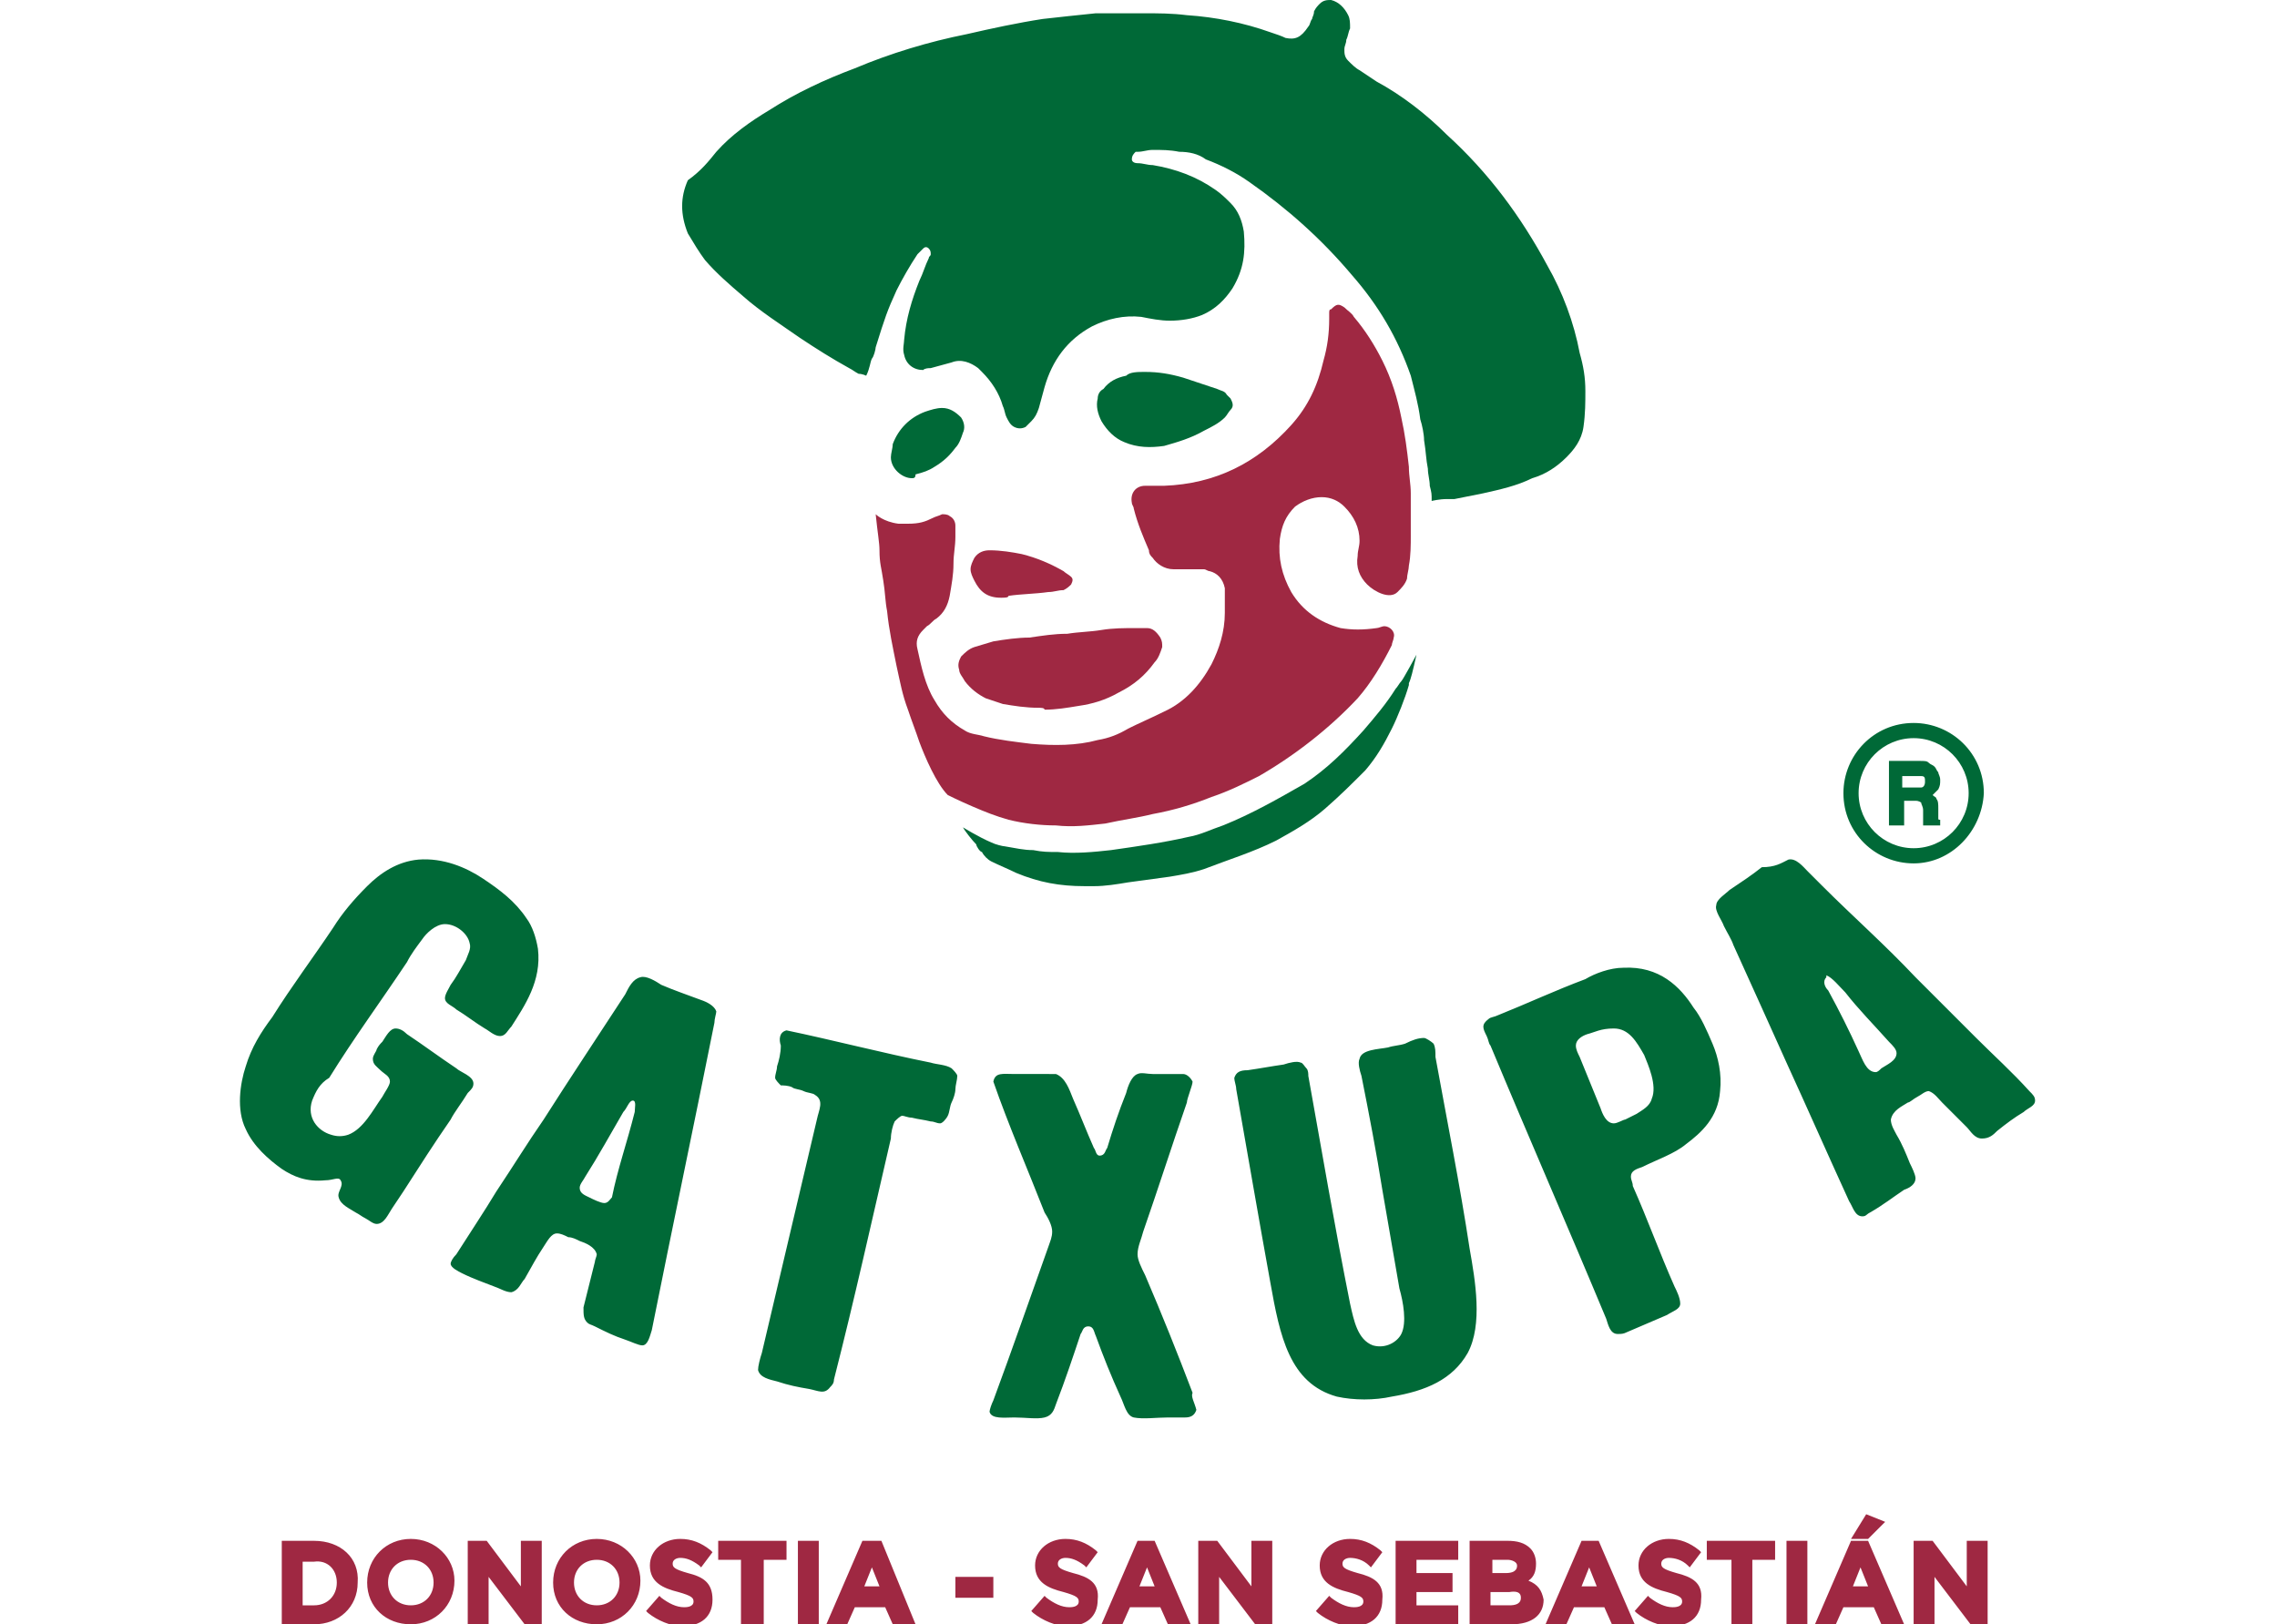 <?xml version="1.0" encoding="UTF-8"?> <svg xmlns="http://www.w3.org/2000/svg" id="Capa_1" x="0" y="0" viewBox="0 0 94.7 85.6" xml:space="preserve" width="120"><style>.st0{fill:#006937}.st1{fill:#9f2842}.st2{fill-rule:evenodd;clip-rule:evenodd;fill:#006937}</style><path class="st0" d="M47.6.7c.8 0 1.5 0 2.3.1 1.5.1 3 .4 4.4.9.3.1.6.2.8.3.5.1.8 0 1.2-.6.1-.1.1-.3.2-.4 0-.1.1-.2.1-.4.1-.2.2-.3.3-.4.2-.2.4-.2.6-.2.4.1.7.4.9.8.1.2.1.4.1.7-.1.2-.1.4-.2.6 0 .2-.1.3-.1.5s0 .4.2.6c.2.2.4.4.6.5l.9.6c1.3.7 2.6 1.7 3.7 2.8 2.2 2 3.9 4.3 5.3 6.9.8 1.4 1.4 3 1.7 4.6.2.7.3 1.3.3 2 0 .6 0 1.2-.1 1.9s-.5 1.2-.9 1.6c-.5.5-1.1.9-1.8 1.1-.8.4-1.7.6-2.6.8l-1.5.3h-.4c-.4 0-.8.1-.8.1 0-.4 0-.4-.1-.8 0-.3-.1-.6-.1-.9-.1-.5-.1-.9-.2-1.5 0-.3-.1-.8-.2-1.1-.1-.8-.3-1.5-.5-2.3-.7-2-1.7-3.7-3.1-5.3-1.6-1.9-3.4-3.5-5.4-4.9-.7-.5-1.5-.9-2.3-1.2-.4-.3-.9-.4-1.4-.4-.5-.1-.9-.1-1.4-.1-.3 0-.5.1-.8.1h-.1c-.1.1-.2.2-.2.4 0 .1.1.2.3.2.3 0 .5.1.8.1 1.2.2 2.3.6 3.3 1.3.3.2.6.5.8.7.4.4.6.9.7 1.5.1 1.1 0 2-.6 3-.4.6-.9 1.1-1.6 1.4-.5.2-1.1.3-1.7.3-.5 0-1-.1-1.5-.2-.9-.1-1.8.1-2.6.5-1.3.7-2.1 1.8-2.5 3.2-.1.4-.2.7-.3 1.1-.1.3-.2.5-.4.7l-.3.3c-.2.1-.4.1-.6 0-.2-.1-.3-.3-.4-.5-.1-.2-.1-.4-.2-.6-.2-.7-.6-1.3-1.1-1.8l-.2-.2c-.4-.3-.9-.5-1.4-.3-.4.1-.7.2-1.1.3-.1 0-.3 0-.4.1-.5 0-.9-.3-1-.8-.1-.3 0-.6 0-.8.1-1.1.4-2.1.8-3.1.2-.4.3-.8.5-1.2 0-.1.1-.1.1-.2s0-.2-.1-.3c-.1-.1-.2-.1-.3 0l-.3.3c-.4.6-.8 1.3-1.1 1.9-.5 1.1-.6 1.4-1.1 3 0 .1-.1.5-.2.6-.1.2-.1.5-.3.9 0 0-.2-.1-.4-.1-.2-.1-.3-.2-.5-.3-.9-.5-1.7-1-2.6-1.6-1-.7-2.1-1.4-3-2.2-.7-.6-1.4-1.2-2-1.9-.3-.4-.6-.9-.9-1.4-.4-1-.4-1.9 0-2.8.7-.5 1.1-1 1.5-1.5.8-.9 1.8-1.6 2.8-2.2 1.4-.9 2.9-1.6 4.5-2.2 1.9-.8 3.9-1.4 5.9-1.8 1.3-.3 2.7-.6 4-.8.9-.1 1.8-.2 2.8-.3h2.5"></path><path class="st1" d="M61.7 28.2c0 .5 0 1.1-.1 1.6 0 .2-.1.5-.1.7-.1.3-.3.5-.5.7-.2.2-.5.2-.8.1-.3-.1-.6-.3-.8-.5-.4-.4-.6-.9-.5-1.5 0-.3.1-.5.1-.8 0-.7-.3-1.3-.8-1.8-.3-.3-.7-.5-1.2-.5s-1 .2-1.4.5c-.5.5-.7 1-.8 1.7-.1 1 .1 1.9.6 2.8.6 1 1.5 1.6 2.6 1.9.6.1 1.2.1 1.9 0 .1 0 .3-.1.4-.1.3 0 .6.3.5.6 0 .1-.1.3-.1.4-.5 1-1.1 2-1.8 2.8-1.5 1.6-3.3 3-5.2 4.1-.8.4-1.6.8-2.5 1.1-1 .4-2 .7-3.1.9-.8.2-1.6.3-2.5.5-.9.1-1.7.2-2.6.1-.8 0-1.7-.1-2.5-.3-.7-.2-1.2-.4-1.9-.7-.7-.3-1.3-.6-1.3-.6-.6-.6-1.2-2-1.5-2.8-.2-.6-.4-1.1-.6-1.7-.3-.8-.4-1.4-.6-2.3-.2-1-.4-1.9-.5-2.9-.1-.5-.1-1-.2-1.6-.1-.7-.2-.9-.2-1.6 0-.4-.1-.9-.2-1.9 0 0 .4.4 1.2.5h.5c.6 0 .9-.1 1.3-.3.2-.1.3-.1.5-.2.1 0 .3 0 .4.1.2.1.3.3.3.5v.6c0 .5-.1.9-.1 1.4 0 .6-.1 1.1-.2 1.7-.1.5-.3.9-.7 1.2-.2.1-.3.3-.5.4l-.2.2c-.3.3-.4.6-.3 1 .2.9.4 1.9.9 2.7.4.7.9 1.2 1.6 1.6.3.2.7.2 1 .3.8.2 1.7.3 2.5.4 1.2.1 2.4.1 3.5-.2.6-.1 1.1-.3 1.6-.6.6-.3 1.3-.6 1.9-.9 1.1-.5 1.9-1.4 2.5-2.5.4-.8.7-1.7.7-2.7V31c-.1-.5-.4-.8-.8-.9-.1 0-.2-.1-.3-.1h-1.6c-.5 0-.9-.3-1.1-.6-.1-.1-.2-.2-.2-.4-.3-.7-.6-1.4-.8-2.2 0-.1-.1-.2-.1-.3-.1-.5.2-.9.7-.9h1c2.7-.1 4.9-1.2 6.7-3.2.9-1 1.4-2.1 1.7-3.4.2-.7.3-1.4.3-2.2v-.3c0-.1 0-.2.1-.2.3-.3.4-.3.7-.1.2.2.4.3.5.5.6.7 1.1 1.5 1.5 2.3.5 1 .8 2 1 3 .2.9.3 1.7.4 2.6 0 .5.1.9.1 1.4v2.2"></path><path class="st0" d="M44.5 46.7c-1.3 0-2.4-.2-3.6-.7-.4-.2-.9-.4-1.3-.6-.2-.1-.4-.3-.5-.5-.1 0-.3-.3-.3-.4-.2-.2-.6-.7-.7-.9 0 0 .8.5 1.5.8.2.1.6.2.7.2.6.1 1 .2 1.5.2.5.1.8.1 1.3.1.9.1 1.9 0 2.8-.1 1.4-.2 2.8-.4 4.1-.7.6-.1 1.2-.4 1.8-.6 1.5-.6 2.9-1.4 4.3-2.2 1.2-.8 2.1-1.7 3.1-2.8.6-.7 1.2-1.4 1.7-2.2.1-.1.2-.3.3-.4.1-.1.8-1.4.8-1.4-.2.9-.3 1.3-.4 1.5v.1c-.2.7-.6 1.7-.9 2.3-.4.8-.8 1.5-1.4 2.2-.7.7-1.3 1.3-2.1 2s-1.7 1.2-2.6 1.7c-1.2.6-2.5 1-3.8 1.5-.6.2-1.2.3-1.8.4-.7.1-1.5.2-2.2.3-.6.1-1.2.2-1.8.2h-.4"></path><path class="st1" d="M42.1 37.3c-.7 0-1.3-.1-1.9-.2l-.9-.3c-.4-.2-.8-.5-1.1-.9-.1-.2-.3-.4-.3-.6-.1-.3 0-.5.1-.7.2-.2.4-.4.7-.5.3-.1.7-.2 1-.3.6-.1 1.3-.2 1.9-.2.7-.1 1.3-.2 2-.2.6-.1 1.2-.1 1.8-.2.6-.1 1.2-.1 1.8-.1h.6c.3 0 .5.2.7.5.1.2.1.3.1.5-.1.3-.2.6-.4.8-.5.7-1.1 1.2-1.9 1.6-.7.4-1.4.6-2.1.7-.6.1-1.2.2-1.8.2 0-.1-.2-.1-.3-.1"></path><path class="st0" d="M47.7 19.6c.7 0 1.3.1 2 .3l1.8.6c.2.1.4.1.5.3l.2.2c.1.2.2.4 0 .6-.1.1-.2.3-.3.4-.3.3-.7.5-1.1.7-.7.4-1.4.6-2.1.8-.7.1-1.4.1-2.1-.2-.5-.2-.9-.6-1.2-1.1-.2-.4-.3-.8-.2-1.2 0-.2.1-.4.3-.5.3-.4.7-.6 1.2-.7.2-.2.6-.2 1-.2M35.4 25.2c-.5 0-1.1-.5-1.1-1.1 0-.2.1-.5.1-.7.3-.8.9-1.4 1.7-1.7.3-.1.6-.2.9-.2.4 0 .7.2 1 .5.2.3.2.6.1.8-.1.3-.2.6-.4.8-.3.4-.6.7-1.1 1-.3.2-.6.3-1 .4 0 .2-.1.2-.2.2"></path><path class="st1" d="M40.1 31.5c-.7 0-1.1-.3-1.4-.9-.1-.2-.2-.4-.2-.6 0-.2.1-.4.2-.6.2-.3.5-.4.8-.4.6 0 1.2.1 1.7.2.8.2 1.5.5 2.2.9.1.1.3.2.4.3.1.1.1.2 0 .4-.1.1-.2.2-.4.3-.3 0-.5.1-.8.1-.7.1-1.4.1-2.1.2 0 .1-.2.1-.4.1"></path><path class="st2" d="M81.6 45.3c.4-.1.8.4 1 .6l.8.8c1.6 1.6 3.3 3.1 4.9 4.8l3.2 3.2c.9.9 1.9 1.8 2.8 2.8.2.2.3.3.3.5 0 .3-.4.4-.6.6-.5.3-.9.6-1.4 1-.2.2-.4.4-.8.4s-.6-.4-.8-.6l-1.3-1.3c-.2-.2-.4-.5-.7-.6-.2 0-.4.2-.6.3-.2.1-.4.3-.5.3-.3.2-.8.4-.9.9 0 .3.2.6.3.8.3.5.5 1 .7 1.5.1.2.3.6.3.8 0 .3-.3.5-.6.6-.6.4-1.1.8-1.8 1.2-.2.1-.2.2-.4.2-.4 0-.5-.5-.7-.8-1.1-2.4-2.2-4.9-3.3-7.3-.9-2-1.8-4-2.8-6.2-.1-.3-.3-.6-.5-1-.1-.3-.5-.8-.4-1.1 0-.3.5-.6.7-.8.6-.4 1.2-.8 1.7-1.2.7 0 1-.2 1.4-.4-.1 0 0 0 0 0m2.1 6.9c.6 1.1 1.1 2.1 1.6 3.2.2.4.4 1.1.9 1.1.1 0 .2-.1.3-.2.3-.2.8-.4.8-.8 0-.2-.2-.4-.4-.6-.8-.9-1.6-1.7-2.3-2.6-.3-.3-.7-.8-1-.9v.1c-.2.2-.1.5.1.7M9.4 45.3c1.3-.1 2.5.4 3.4 1 .9.6 1.7 1.2 2.3 2.1.3.4.5 1 .6 1.6.2 1.7-.7 3-1.4 4.1-.2.2-.3.5-.6.5s-.6-.3-.8-.4c-.5-.3-1-.7-1.5-1-.2-.2-.6-.3-.6-.6 0-.2.2-.5.3-.7.3-.4.5-.8.8-1.3.1-.3.3-.6.2-.9-.1-.5-.7-1-1.3-1-.5 0-1 .5-1.2.8-.3.4-.6.8-.8 1.2-1.4 2.1-2.8 4-4.1 6.1-.5.3-.7.7-.9 1.2-.3.9.3 1.6 1 1.8.3.1.6.1.9 0 .8-.3 1.3-1.3 1.8-2 .1-.2.4-.6.4-.8 0-.3-.3-.4-.5-.6-.2-.2-.4-.3-.4-.6 0-.2.2-.4.2-.5.1-.2.2-.3.3-.4.2-.3.4-.7.7-.7.2 0 .4.1.6.3.9.6 1.7 1.2 2.6 1.8.2.2.9.4.9.8 0 .2-.1.3-.3.5-.3.5-.7 1-.9 1.4-.9 1.3-1.6 2.4-2.5 3.8l-.6.9c-.2.3-.4.8-.8.8-.2 0-.4-.2-.6-.3-.2-.1-.3-.2-.5-.3-.3-.2-.8-.4-.9-.8-.1-.3.3-.6.1-.9-.1-.2-.4 0-.8 0-1 .1-1.7-.2-2.3-.6-.7-.5-1.5-1.2-1.9-2.1-.5-1-.3-2.4 0-3.3.3-1 .8-1.8 1.4-2.6 1-1.6 2.2-3.2 3.2-4.7.5-.8 1.1-1.5 1.8-2.2.7-.7 1.6-1.3 2.7-1.4M72.9 51c1.9-.1 3 1 3.7 2.1.4.5.7 1.2 1 1.9.3.7.5 1.6.4 2.5-.1 1.4-1 2.2-1.8 2.8-.6.5-1.5.8-2.3 1.2-.3.1-.6.2-.6.5 0 .2.1.3.1.5.8 1.8 1.4 3.5 2.2 5.3.1.2.3.6.3.9 0 .3-.4.4-.7.6l-2.1.9c-.2.1-.3.1-.5.1-.4 0-.5-.5-.6-.8-2-4.8-4.1-9.6-6.1-14.4-.1-.1-.1-.3-.2-.5-.2-.4-.3-.6.1-.9.1-.1.3-.1.5-.2 1.5-.6 3-1.3 4.6-1.9.5-.3 1.3-.6 2-.6M71 54.5c-.3.1-.6.3-.6.6 0 .2.1.4.2.6.4 1 .7 1.7 1.1 2.7.1.3.3.8.7.8.2 0 .5-.2.6-.2l.6-.3c.3-.2.7-.4.8-.8.3-.7-.2-1.8-.4-2.3-.4-.7-.8-1.4-1.6-1.4-.7 0-1 .2-1.4.3M21.1 51.5c.3-.1.8.2 1.1.4.7.3 1.3.5 2.1.8.3.1.7.3.8.6 0 .1-.1.4-.1.6-1.1 5.5-2.2 10.7-3.3 16.2-.1.3-.2.8-.5.8-.2 0-.6-.2-.9-.3-.6-.2-1-.4-1.6-.7-.2-.1-.3-.1-.4-.2-.2-.2-.2-.4-.2-.8l.6-2.4c0-.1.1-.3.1-.4-.1-.4-.6-.6-.9-.7-.2-.1-.4-.2-.6-.2-.2-.1-.4-.2-.6-.2-.3 0-.5.4-.7.7-.4.6-.6 1-1 1.7-.2.2-.3.6-.7.7-.3 0-.6-.2-.9-.3-.5-.2-1.1-.4-1.7-.7-.2-.1-.6-.3-.6-.5 0-.1.1-.3.3-.5.7-1.1 1.5-2.3 2.1-3.3 1-1.5 1.6-2.5 2.5-3.8 1.4-2.2 2.8-4.3 4.3-6.6.2-.4.4-.8.8-.9m-.3 7.1c0-.2.1-.6-.1-.6s-.3.4-.5.6c-.7 1.2-1.3 2.3-2 3.4-.1.2-.3.4-.3.6 0 .3.3.4.5.5.2.1.6.3.8.3.2 0 .3-.2.4-.3.3-1.5.8-2.9 1.2-4.5M28.8 54.3c2.4.5 5.1 1.2 7.6 1.7.3.1.8.1 1.1.3.1.1.3.3.3.4 0 .2-.1.5-.1.7 0 .2-.1.5-.2.7-.1.2-.1.5-.2.7-.1.2-.3.4-.4.4-.2 0-.3-.1-.5-.1-.4-.1-.6-.1-1-.2-.2 0-.4-.1-.5-.1-.1 0-.3.2-.4.3-.1.2-.2.6-.2.9-1 4.3-1.9 8.4-3 12.7 0 .2-.1.3-.2.4-.3.4-.6.2-1.1.1-.6-.1-1.1-.2-1.7-.4-.4-.1-.9-.2-1-.6 0-.2.1-.6.2-.9 1-4.2 1.9-8.1 2.9-12.3.1-.5.4-1-.1-1.3-.1-.1-.4-.1-.6-.2-.2-.1-.5-.1-.6-.2-.2-.1-.5-.1-.6-.1-.1-.1-.3-.3-.3-.4 0-.2.1-.4.1-.6.1-.3.2-.7.2-1.1-.1-.3-.1-.7.3-.8M62.4 54.7c.1 0 .4.2.5.3.1.2.1.4.1.7.6 3.3 1.3 6.8 1.8 10.1.3 1.7.7 4-.1 5.5-.8 1.4-2.2 2-4 2.3-.9.2-2 .2-2.9 0-2.5-.7-3-3.2-3.5-6-.6-3.3-1.2-6.8-1.8-10.2 0-.2-.1-.4-.1-.6.1-.3.3-.4.7-.4.7-.1 1.2-.2 1.9-.3.3-.1.7-.2.9-.1.1 0 .2.2.3.3.1.1.1.3.1.4.7 3.9 1.4 8 2.2 12 .2.9.4 1.9 1.2 2.2.7.2 1.3-.2 1.5-.6.3-.6.1-1.7-.1-2.4-.3-1.7-.6-3.5-.9-5.2-.3-1.9-.7-4-1.1-6-.1-.3-.2-.7-.1-.9.1-.5 1-.5 1.5-.6.3-.1.6-.1.9-.2.4-.2.7-.3 1-.3M50.4 74.3c-.1.3-.3.4-.6.4h-.9c-.6 0-1.3.1-1.8 0-.4-.1-.5-.7-.7-1.1-.5-1.1-.9-2.1-1.3-3.2-.1-.2-.1-.5-.4-.5-.3 0-.3.3-.4.4-.4 1.2-.8 2.4-1.3 3.7-.1.3-.2.6-.6.7-.4.1-1 0-1.6 0-.5 0-1.2.1-1.3-.3 0-.1.1-.4.2-.6 1-2.7 1.9-5.3 2.9-8.1.1-.3.2-.5.2-.8 0-.3-.2-.7-.4-1-.9-2.3-1.9-4.6-2.7-6.9.1-.5.5-.4 1.1-.4H43c.5.2.7.8.9 1.3.4.9.7 1.7 1.1 2.6.1.1.1.4.3.4.3 0 .3-.3.4-.4.3-1 .6-1.9 1-2.9.1-.4.3-.9.6-1 .2-.1.5 0 .8 0h1.6c.2 0 .4.2.5.4 0 .2-.3.9-.3 1.1-.8 2.3-1.5 4.5-2.3 6.8-.1.4-.3.8-.3 1.2 0 .3.2.7.4 1.1.9 2.1 1.7 4.1 2.5 6.2-.1.2.1.5.2.9"></path><path class="st0" d="M89.6 43.5h-.9v-.1-.1-.6c0-.2-.1-.3-.1-.4 0 0-.1-.1-.3-.1h-.6v1.3h-.8v-3.4h1.6c.3 0 .4 0 .5.1.1.1.2.1.3.2.1.1.1.2.2.3 0 .1.1.2.1.4s0 .3-.1.5l-.3.3c.1.1.2.1.2.2.1.1.1.3.1.5v.5c0 .1 0 .1.1.1v.3zm-2-2h1c.1 0 .2-.1.2-.3 0-.2 0-.3-.2-.3h-1v.6z"></path><path class="st2" d="M88.2 38.3c-1.9 0-3.5 1.6-3.5 3.5s1.6 3.5 3.5 3.5 3.5-1.6 3.5-3.5-1.6-3.5-3.5-3.5m0 6.6c-1.7 0-3.1-1.4-3.1-3.1 0-1.7 1.4-3.1 3.1-3.1 1.7 0 3.1 1.4 3.1 3.1 0 1.7-1.4 3.1-3.1 3.1"></path><path class="st0" d="M88.2 45.5c-2 0-3.7-1.6-3.7-3.7 0-2 1.6-3.7 3.7-3.7 2 0 3.7 1.6 3.7 3.7-.1 2-1.7 3.7-3.7 3.7m0-7.1c-1.9 0-3.4 1.5-3.4 3.4s1.5 3.4 3.4 3.4 3.4-1.5 3.4-3.4c0-1.8-1.6-3.4-3.4-3.4m0 6.6c-1.8 0-3.2-1.4-3.2-3.2 0-1.8 1.4-3.2 3.2-3.2s3.2 1.4 3.2 3.2c0 1.8-1.4 3.2-3.2 3.2m0-6.1c-1.6 0-2.9 1.3-2.9 2.9 0 1.6 1.3 2.9 2.9 2.9 1.6 0 2.9-1.3 2.9-2.9 0-1.6-1.3-2.9-2.9-2.9"></path><path class="st1" d="M3.9 81.2H2.2v4.4h1.7c1.3 0 2.3-.9 2.3-2.2.1-1.3-.9-2.2-2.3-2.2m1.2 2.2c0 .7-.5 1.2-1.2 1.2h-.6v-2.3h.6c.7-.1 1.2.4 1.2 1.1M9 81.1c-1.3 0-2.3 1-2.3 2.3 0 1.3 1 2.2 2.3 2.2 1.3 0 2.3-1 2.3-2.3 0-1.2-1-2.2-2.3-2.2m1.2 2.3c0 .7-.5 1.2-1.2 1.2s-1.2-.5-1.2-1.2.5-1.2 1.2-1.2 1.2.5 1.2 1.2M14.8 83.6L13 81.2h-1v4.4h1.1v-2.5l1.9 2.5h.9v-4.4h-1.1zM18.8 81.1c-1.3 0-2.3 1-2.3 2.3 0 1.3 1 2.2 2.3 2.2 1.3 0 2.3-1 2.3-2.3 0-1.2-1-2.2-2.3-2.2m1.2 2.3c0 .7-.5 1.2-1.2 1.2s-1.2-.5-1.2-1.2.5-1.2 1.2-1.2 1.2.5 1.2 1.2zM23.6 82.9c-.7-.2-.8-.3-.8-.5s.2-.3.4-.3c.3 0 .6.1 1 .4l.1.1.6-.8-.1-.1c-.5-.4-1-.6-1.6-.6-.9 0-1.6.6-1.6 1.4 0 .9.7 1.2 1.5 1.4.7.2.8.3.8.5 0 .3-.4.3-.5.3-.4 0-.8-.2-1.2-.5l-.1-.1-.7.8.1.1c.5.4 1.2.7 1.8.7 1 0 1.6-.5 1.6-1.4 0-.9-.5-1.2-1.3-1.4M25.2 82.2h1.2v3.4h1.2v-3.4h1.2v-1h-3.6zM29.4 81.2h1.1v4.4h-1.1zM33.8 81.2h-1l-1.9 4.4H32l.4-.9H34l.4.9h1.2l-1.8-4.4zm-.1 2.4h-.8l.4-1 .4 1zM37.7 83.1h2v1.1h-2zM43.9 82.9c-.7-.2-.8-.3-.8-.5s.2-.3.4-.3c.3 0 .6.1 1 .4l.1.1.6-.8-.1-.1c-.5-.4-1-.6-1.6-.6-.9 0-1.6.6-1.6 1.4 0 .9.7 1.2 1.5 1.4.7.2.8.3.8.5 0 .3-.4.3-.5.3-.4 0-.8-.2-1.2-.5l-.1-.1-.7.8.1.1c.5.4 1.2.7 1.8.7 1 0 1.6-.5 1.6-1.4.1-.9-.5-1.2-1.3-1.4M47.3 81.2l-1.9 4.4h1.1l.4-.9h1.6l.4.9h1.2l-1.9-4.4h-.9zm.9 2.4h-.8l.4-1 .4 1zM53.3 83.6l-1.8-2.4h-1v4.4h1.1v-2.5l1.9 2.5h.9v-4.4h-1.1zM58.9 82.9c-.7-.2-.8-.3-.8-.5s.2-.3.4-.3c.3 0 .7.1 1 .4l.1.1.6-.8-.1-.1c-.5-.4-1-.6-1.6-.6-.9 0-1.6.6-1.6 1.4 0 .9.7 1.2 1.5 1.4.7.2.8.3.8.5 0 .3-.4.3-.5.3-.4 0-.8-.2-1.2-.5l-.1-.1-.7.8.1.1c.5.4 1.2.7 1.8.7 1 0 1.6-.5 1.6-1.4.1-.9-.5-1.2-1.3-1.4M62 83.9h1.9v-1H62v-.7h2.2v-1h-3.3v4.4h3.3v-1H62zM67.9 83.3c.3-.2.4-.5.4-.9 0-.3-.1-.6-.3-.8-.3-.3-.7-.4-1.2-.4h-2v4.4H67c1.1 0 1.7-.5 1.7-1.3-.1-.5-.3-.8-.8-1m-1.2-.4H66v-.7h.8c.2 0 .5.1.5.3 0 .1 0 .4-.6.4m.8 1.3c0 .1 0 .4-.6.4h-1v-.7h1c.6-.1.6.2.6.3M70.7 81.2l-1.9 4.4h1.1l.4-.9h1.6l.4.9h1.2l-1.9-4.4h-.9zm.8 2.4h-.8l.4-1 .4 1zM75.7 82.9c-.7-.2-.8-.3-.8-.5s.2-.3.4-.3c.3 0 .7.1 1 .4l.1.1.6-.8-.1-.1c-.5-.4-1-.6-1.6-.6-.9 0-1.6.6-1.6 1.4 0 .9.7 1.2 1.5 1.4.7.2.8.3.8.5 0 .3-.4.3-.5.3-.4 0-.8-.2-1.2-.5l-.1-.1-.7.8.1.1c.5.4 1.2.7 1.8.7 1 0 1.6-.5 1.6-1.4.1-.9-.5-1.2-1.3-1.4M77.3 82.2h1.3v3.4h1.1v-3.4h1.2v-1h-3.6zM81.5 81.2h1.1v4.4h-1.1zM86.7 80.2l-1-.4-.8 1.3h.9zM84.9 81.2L83 85.6h1.1l.4-.9h1.6l.4.9h1.2l-1.9-4.4h-.9zm.9 2.4H85l.4-1 .4 1zM91 81.2v2.4l-1.8-2.4h-1v4.4h1.1v-2.5l1.9 2.5h.9v-4.4z"></path></svg> 
